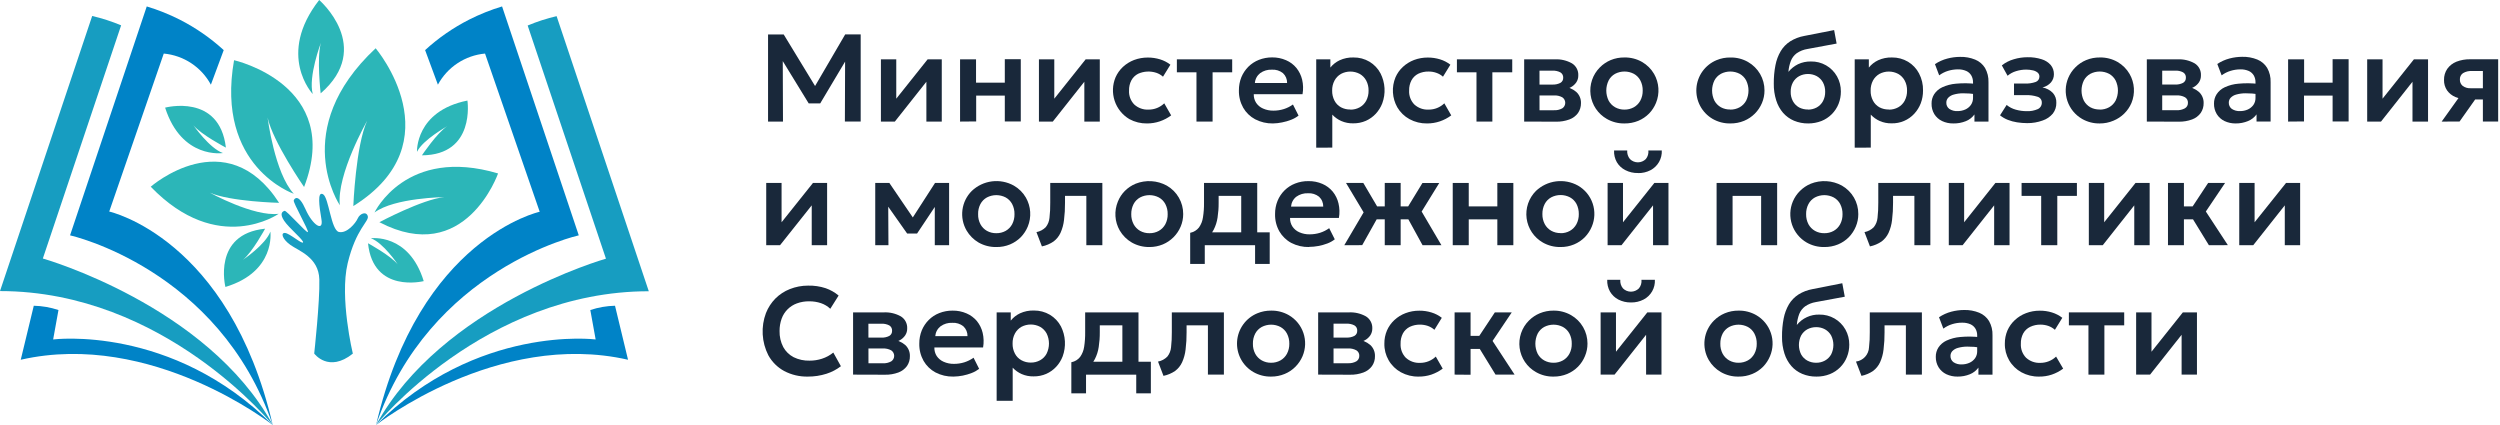 <svg xmlns="http://www.w3.org/2000/svg" width="723" height="123" viewBox="0 0 723 123" fill="none"><g clip-path="url(#clip0_260_143)"><path d="M78.87 122.91C78.87 122.91 43.87 95.4 6 104.04L9.77 88.42C12.198 88.475 14.605 88.893 16.91 89.66L15.37 98.17C15.37 98.17 49.68 93.78 78.87 122.91Z" fill="#0083C7"></path><path d="M78.87 122.91C78.87 122.91 47.59 84.18 0 84.18L26.66 4.62C29.521 5.288 32.321 6.194 35.03 7.33L12.39 74.76C12.39 74.76 59.91 88.26 78.87 122.86" fill="#179DC1"></path><path d="M78.87 122.91C63.36 77.64 20.26 68.06 20.26 68.06L42.44 1.86C45.718 2.852 48.903 4.127 51.96 5.67C56.584 8.023 60.87 10.99 64.7 14.49L60.99 24.49C59.636 21.983 57.683 19.849 55.305 18.279C52.927 16.709 50.198 15.751 47.36 15.49L31.59 61.18C31.59 61.18 66.33 68.83 78.87 122.91Z" fill="#0083C7"></path><path d="M108.76 122.91C108.76 122.91 143.76 95.4 181.63 104.04L177.86 88.42C175.431 88.475 173.025 88.893 170.72 89.66L172.26 98.17C172.26 98.17 137.95 93.78 108.76 122.91Z" fill="#0083C7"></path><path d="M108.76 122.91C108.76 122.91 140.07 84.23 187.63 84.23L160.97 4.67C158.109 5.337 155.309 6.244 152.6 7.38L175.24 74.81C175.24 74.81 127.72 88.31 108.76 122.91Z" fill="#179DC1"></path><path d="M108.76 122.91C124.28 77.64 167.38 68.06 167.38 68.06L145.2 1.86C141.922 2.85 138.736 4.125 135.68 5.67C131.054 8.02 126.768 10.987 122.94 14.49L126.64 24.49C127.994 21.983 129.947 19.849 132.325 18.279C134.703 16.709 137.432 15.751 140.27 15.49L156.08 61.24C156.08 61.24 121.31 68.83 108.76 122.91Z" fill="#0083C7"></path><path d="M102.04 102.27C102.04 102.27 98.15 86.09 100.55 76.12C102.95 66.15 106.75 64.06 106.37 62.54C105.99 61.02 104.08 61.74 103.47 63.14C102.86 64.54 100.34 67.58 98.03 67.09C95.72 66.6 95.1 57.09 93.41 56.17C91.72 55.25 92.31 59.61 92.96 63.41C93.61 67.21 90.38 65.09 88.37 60.54C86.36 55.99 85.17 57.31 84.95 57.96C84.73 58.61 89.38 66.73 89.04 67.12C88.7 67.51 82.86 60.77 82.29 60.97C81.72 61.17 80.76 61.69 82.15 63.81C83.54 65.93 87.92 69.51 87.64 70.1C87.36 70.69 83.74 67.45 82.42 67.37C81.1 67.29 81.64 69.16 84 70.85C86.36 72.54 92.17 74.39 92.35 80.8C92.53 87.21 90.87 102.24 90.87 102.24C90.87 102.24 94.99 107.91 102.04 102.27Z" fill="#179DC1"></path><path d="M98.28 59.35C98.28 59.35 83.43 37.51 108.64 13.96C108.64 13.96 131.71 41.14 102.18 59.6C102.18 59.6 102.88 42.08 106.18 34.94C106.19 34.91 97.32 50.46 98.28 59.35Z" fill="#2CB6B8"></path><path d="M108.31 61.45C108.31 61.45 117.43 42.24 144.04 50.16C144.04 50.16 134.57 77.26 109.72 64.26C109.72 64.26 122.18 57.62 128.48 57.01C128.48 57.01 114.08 57.17 108.31 61.45Z" fill="#2CB6B8"></path><path d="M80.59 61.83C80.59 61.83 63.05 74.16 43.59 54C43.59 54 65.36 34.92 80.72 58.66C80.72 58.66 66.49 58.31 60.65 55.71C60.65 55.71 73.37 62.72 80.59 61.83Z" fill="#2CB6B8"></path><path d="M84.97 56.04C84.97 56.04 62.25 48.29 67.69 17.41C67.69 17.41 99.3 24.54 87.94 54.08C87.94 54.08 78.88 40.97 77.38 33.98C77.38 33.98 79.43 50.12 84.97 56.04Z" fill="#2CB6B8"></path><path d="M120.59 43.91C120.59 43.91 120.06 32.12 135.18 29.08C135.18 29.08 137.58 44.83 122.02 44.92C122.02 44.92 126.39 38.42 129.33 36.49C129.36 36.53 122.34 40.35 120.59 43.91Z" fill="#2CB6B8"></path><path d="M64.47 44.26C64.47 44.26 52.56 46.13 47.75 31.13C47.75 31.13 63.47 26.9 65.33 42.69C65.33 42.69 58.23 38.99 55.93 36.23C55.93 36.23 60.59 42.91 64.47 44.26Z" fill="#2CB6B8"></path><path d="M90.45 27.2C90.45 27.2 79.87 15.92 92.31 0C92.31 0 108.14 13.62 92.74 27C92.74 27 91.55 16.8 92.81 12.37C92.81 12.36 89.09 22.16 90.45 27.2Z" fill="#2CB6B8"></path><path d="M107.25 68.91C107.25 68.91 118.25 67.35 122.54 81.3C122.54 81.3 107.93 84.99 106.43 70.35C106.43 70.35 112.94 73.88 115.03 76.47C115.03 76.42 110.79 70.15 107.25 68.91Z" fill="#2CB6B8"></path><path d="M78.19 66.99C78.19 66.99 79.82 78.56 65.19 82.99C65.19 82.99 61.34 67.69 76.67 66.14C76.67 66.14 72.97 72.95 70.26 75.14C70.28 75.13 76.84 70.7 78.19 66.99Z" fill="#2CB6B8"></path><path d="M222.12 35.16V9.97H226.65L236.65 26.41H234.82L244.43 9.95H248.91V35.14H244.34L244.41 16.06L245.27 16.36L237.2 29.91H233.88L225.59 16.39L226.37 16.08L226.44 35.16H222.12Z" fill="#19283A"></path><path d="M254.76 35.16V17.16H259.2V28.54L268.27 17.16H272.36V35.16H267.91V23.64L258.79 35.16H254.76Z" fill="#19283A"></path><path d="M277.65 35.16V17.16H282.27V23.91H290.59V17.12H295.21V35.12H290.59V27.65H282.31V35.12L277.65 35.16Z" fill="#19283A"></path><path d="M300.46 35.16V17.16H304.9V28.54L313.97 17.16H318.06V35.16H313.59V23.64L304.47 35.16H300.46Z" fill="#19283A"></path><path d="M331.71 35.7C329.934 35.73 328.18 35.299 326.62 34.45C324.605 33.256 323.089 31.373 322.354 29.149C321.619 26.925 321.713 24.51 322.62 22.35C323.12 21.216 323.844 20.196 324.75 19.35C325.687 18.486 326.78 17.807 327.97 17.35C329.25 16.874 330.605 16.633 331.97 16.64C333.159 16.639 334.342 16.814 335.48 17.16C336.566 17.49 337.583 18.015 338.48 18.71L336.34 22.18C335.784 21.683 335.135 21.302 334.43 21.06C332.698 20.486 330.814 20.583 329.15 21.33C328.325 21.75 327.646 22.409 327.2 23.22C326.725 24.129 326.491 25.145 326.52 26.17C326.476 26.916 326.589 27.662 326.85 28.361C327.112 29.06 327.517 29.697 328.04 30.23C328.598 30.738 329.252 31.129 329.963 31.381C330.673 31.633 331.427 31.742 332.18 31.7C333.867 31.708 335.489 31.055 336.7 29.88L338.7 33.37C337.7 34.114 336.59 34.698 335.41 35.1C334.218 35.504 332.968 35.706 331.71 35.7Z" fill="#19283A"></path><path d="M346.02 35.16V20.91H340.35V17.16H356.35V20.91H350.68V35.16H346.02Z" fill="#19283A"></path><path d="M368.13 35.7C366.339 35.733 364.569 35.317 362.98 34.49C361.54 33.721 360.345 32.564 359.53 31.15C358.676 29.625 358.248 27.898 358.29 26.15C358.277 24.835 358.522 23.531 359.01 22.31C359.478 21.191 360.157 20.173 361.01 19.31C361.883 18.443 362.925 17.762 364.07 17.31C365.296 16.831 366.603 16.59 367.92 16.6C369.296 16.585 370.659 16.861 371.92 17.41C373.086 17.904 374.116 18.672 374.92 19.65C375.718 20.643 376.284 21.801 376.58 23.04C376.901 24.422 376.939 25.854 376.69 27.25H362.59C362.562 28.127 362.799 28.991 363.27 29.73C363.762 30.465 364.457 31.042 365.27 31.39C366.214 31.807 367.238 32.015 368.27 32C369.287 32.004 370.299 31.852 371.27 31.55C372.219 31.252 373.114 30.803 373.92 30.22L375.54 33.43C374.902 33.928 374.195 34.329 373.44 34.62C372.58 34.965 371.69 35.226 370.78 35.4C369.908 35.584 369.021 35.684 368.13 35.7ZM362.91 24H372.23C372.243 23.467 372.142 22.938 371.936 22.447C371.729 21.955 371.42 21.513 371.03 21.15C370.123 20.427 368.977 20.07 367.82 20.15C366.613 20.093 365.422 20.445 364.44 21.15C364.001 21.493 363.637 21.923 363.374 22.414C363.111 22.904 362.953 23.445 362.91 24Z" fill="#19283A"></path><path d="M380.65 42.71V17.16H384.74V19.54C385.461 18.641 386.377 17.92 387.42 17.43C388.674 16.857 390.042 16.58 391.42 16.62C393.051 16.591 394.657 17.017 396.06 17.85C397.414 18.661 398.518 19.831 399.25 21.23C399.924 22.562 400.316 24.018 400.402 25.508C400.488 26.998 400.266 28.49 399.75 29.89C399.32 30.998 398.686 32.016 397.88 32.89C397.073 33.761 396.096 34.459 395.01 34.94C393.855 35.44 392.608 35.689 391.35 35.67C390.165 35.7 388.988 35.471 387.9 35C386.917 34.566 386.032 33.936 385.3 33.15V42.69L380.65 42.71ZM390.53 31.71C391.477 31.722 392.411 31.488 393.24 31.03C394.033 30.584 394.681 29.922 395.11 29.12C395.58 28.22 395.814 27.215 395.79 26.2C395.814 25.184 395.576 24.178 395.1 23.28C394.668 22.48 394.02 21.819 393.23 21.37C392.395 20.927 391.465 20.695 390.52 20.695C389.575 20.695 388.644 20.927 387.81 21.37C387.025 21.822 386.381 22.483 385.95 23.28C385.469 24.176 385.231 25.183 385.26 26.2C385.236 27.215 385.47 28.22 385.94 29.12C386.36 29.928 387.011 30.593 387.81 31.03C388.646 31.474 389.583 31.695 390.53 31.67V31.71Z" fill="#19283A"></path><path d="M412.7 35.7C410.924 35.731 409.17 35.3 407.61 34.45C406.154 33.651 404.941 32.473 404.1 31.04C403.36 29.726 402.928 28.261 402.838 26.755C402.748 25.25 403.002 23.743 403.58 22.35C404.076 21.214 404.801 20.193 405.71 19.35C406.646 18.484 407.739 17.806 408.93 17.35C410.209 16.873 411.565 16.633 412.93 16.64C414.123 16.638 415.309 16.813 416.45 17.16C417.536 17.489 418.553 18.014 419.45 18.71L417.31 22.18C416.752 21.681 416.099 21.3 415.39 21.06C414.671 20.807 413.913 20.682 413.15 20.69C412.114 20.666 411.086 20.886 410.15 21.33C409.323 21.748 408.643 22.407 408.2 23.22C407.725 24.129 407.491 25.145 407.52 26.17C407.476 26.916 407.589 27.662 407.85 28.361C408.112 29.06 408.517 29.697 409.04 30.23C409.598 30.738 410.252 31.129 410.962 31.381C411.673 31.633 412.427 31.742 413.18 31.7C414.867 31.708 416.489 31.055 417.7 29.88L419.7 33.37C418.7 34.114 417.59 34.698 416.41 35.1C415.215 35.503 413.961 35.706 412.7 35.7Z" fill="#19283A"></path><path d="M427 35.16V20.91H421.34V17.16H437.34V20.91H431.59V35.16H427Z" fill="#19283A"></path><path d="M440.79 35.16V17.16H449.68C451.4 17.074 453.109 17.477 454.61 18.32C455.2 18.685 455.681 19.201 456.003 19.815C456.324 20.429 456.476 21.118 456.44 21.81C456.46 22.52 456.261 23.218 455.87 23.81C455.465 24.398 454.927 24.881 454.3 25.22C453.597 25.6 452.837 25.863 452.05 26L451.98 25C453.395 25.103 454.743 25.648 455.83 26.56C456.283 26.969 456.642 27.472 456.882 28.033C457.122 28.594 457.237 29.2 457.22 29.81C457.236 30.836 456.935 31.841 456.36 32.69C455.736 33.536 454.877 34.18 453.89 34.54C452.639 35 451.313 35.221 449.98 35.19L440.79 35.16ZM445.23 31.88H449.37C450.222 31.931 451.071 31.74 451.82 31.33C452.082 31.155 452.297 30.917 452.445 30.639C452.594 30.361 452.671 30.051 452.671 29.735C452.671 29.42 452.594 29.11 452.445 28.831C452.297 28.553 452.082 28.316 451.82 28.14C451.067 27.734 450.214 27.547 449.36 27.6H444.7V24.46H448.93C449.732 24.503 450.531 24.337 451.25 23.98C451.517 23.831 451.737 23.608 451.884 23.34C452.03 23.071 452.098 22.766 452.08 22.46C452.096 22.152 452.028 21.845 451.881 21.574C451.735 21.302 451.516 21.076 451.25 20.92C450.534 20.554 449.733 20.388 448.93 20.44H445.22L445.23 31.88Z" fill="#19283A"></path><path d="M469.79 35.7C468.003 35.732 466.241 35.279 464.69 34.39C463.426 33.669 462.344 32.666 461.531 31.459C460.718 30.251 460.194 28.873 460 27.43C459.807 25.987 459.949 24.519 460.415 23.14C460.882 21.761 461.66 20.509 462.69 19.48C463.581 18.585 464.637 17.872 465.8 17.38C467.067 16.855 468.429 16.596 469.8 16.62C471.575 16.586 473.327 17.032 474.87 17.91C476.317 18.741 477.521 19.937 478.36 21.38C479.087 22.645 479.514 24.06 479.609 25.516C479.705 26.972 479.466 28.431 478.91 29.78C478.443 30.917 477.764 31.955 476.91 32.84C476.023 33.739 474.965 34.453 473.8 34.94C472.528 35.46 471.164 35.718 469.79 35.7ZM469.79 31.7C470.74 31.712 471.678 31.478 472.51 31.02C473.3 30.571 473.948 29.91 474.38 29.11C474.857 28.212 475.094 27.206 475.07 26.19C475.093 25.172 474.859 24.164 474.39 23.26C473.967 22.454 473.317 21.79 472.52 21.35C471.68 20.912 470.747 20.683 469.8 20.683C468.853 20.683 467.92 20.912 467.08 21.35C466.286 21.791 465.639 22.455 465.22 23.26C464.773 24.17 464.54 25.171 464.54 26.185C464.54 27.199 464.773 28.2 465.22 29.11C465.652 29.91 466.3 30.571 467.09 31.02C467.916 31.477 468.846 31.711 469.79 31.7Z" fill="#19283A"></path><path d="M500.4 35.7C498.613 35.732 496.851 35.279 495.3 34.39C493.77 33.499 492.519 32.197 491.688 30.633C490.857 29.069 490.48 27.304 490.599 25.537C490.717 23.77 491.327 22.071 492.359 20.631C493.391 19.192 494.804 18.069 496.44 17.39C497.707 16.863 499.069 16.605 500.44 16.63C502.219 16.593 503.975 17.038 505.52 17.92C506.97 18.751 508.177 19.947 509.02 21.39C509.862 22.842 510.3 24.492 510.29 26.17C510.295 27.414 510.047 28.646 509.56 29.79C508.583 32.118 506.73 33.968 504.4 34.94C503.132 35.462 501.771 35.72 500.4 35.7ZM500.4 31.7C501.35 31.713 502.288 31.478 503.12 31.02C503.91 30.572 504.558 29.91 504.99 29.11C505.435 28.199 505.666 27.199 505.666 26.185C505.666 25.172 505.435 24.171 504.99 23.26C504.564 22.456 503.915 21.793 503.12 21.35C502.28 20.912 501.347 20.683 500.4 20.683C499.453 20.683 498.52 20.912 497.68 21.35C496.885 21.793 496.236 22.456 495.81 23.26C495.365 24.171 495.134 25.172 495.134 26.185C495.134 27.199 495.365 28.199 495.81 29.11C496.242 29.91 496.89 30.572 497.68 31.02C498.508 31.468 499.439 31.692 500.38 31.67L500.4 31.7Z" fill="#19283A"></path><path d="M522.94 35.7C521.527 35.719 520.126 35.45 518.82 34.91C517.619 34.399 516.546 33.627 515.68 32.65C514.77 31.591 514.089 30.355 513.68 29.02C513.188 27.458 512.952 25.827 512.98 24.19C512.959 22.402 513.12 20.616 513.46 18.86C513.731 17.422 514.248 16.042 514.99 14.78C515.672 13.644 516.606 12.679 517.72 11.96C518.971 11.182 520.359 10.649 521.81 10.39L530.43 8.7L531.15 12.6L522.75 14.16C521.616 14.332 520.535 14.76 519.59 15.41C518.839 15.97 518.261 16.728 517.92 17.6C517.53 18.62 517.29 19.691 517.21 20.78C517.965 19.86 518.905 19.111 519.97 18.58C521.138 18.026 522.418 17.753 523.71 17.78C525.244 17.746 526.758 18.13 528.089 18.892C529.421 19.652 530.521 20.762 531.27 22.1C532.015 23.435 532.397 24.942 532.38 26.47C532.388 27.695 532.161 28.911 531.71 30.05C531.264 31.164 530.597 32.175 529.75 33.024C528.903 33.873 527.893 34.542 526.78 34.99C525.556 35.465 524.253 35.706 522.94 35.7ZM522.87 31.7C523.756 31.709 524.63 31.492 525.41 31.07C526.16 30.652 526.777 30.032 527.19 29.28C527.639 28.442 527.863 27.501 527.84 26.55C527.862 25.596 527.638 24.653 527.19 23.81C526.774 23.066 526.162 22.451 525.42 22.03C524.637 21.608 523.76 21.391 522.87 21.4C521.974 21.391 521.09 21.608 520.3 22.03C519.553 22.447 518.937 23.063 518.52 23.81C518.068 24.651 517.843 25.596 517.87 26.55C517.842 27.502 518.067 28.443 518.52 29.28C518.934 30.032 519.55 30.652 520.3 31.07C521.093 31.482 521.977 31.688 522.87 31.67V31.7Z" fill="#19283A"></path><path d="M536.38 42.71V17.16H540.47V19.54C541.191 18.641 542.107 17.92 543.15 17.43C544.404 16.857 545.772 16.58 547.15 16.62C548.781 16.593 550.387 17.019 551.79 17.85C553.144 18.661 554.248 19.831 554.98 21.23C555.781 22.751 556.18 24.451 556.14 26.17C556.152 27.44 555.928 28.701 555.48 29.89C555.05 30.998 554.416 32.016 553.61 32.89C552.779 33.791 551.767 34.504 550.639 34.983C549.512 35.463 548.295 35.697 547.07 35.67C545.888 35.699 544.715 35.47 543.63 35C542.648 34.564 541.764 33.935 541.03 33.15V42.69L536.38 42.71ZM546.26 31.71C547.207 31.722 548.141 31.488 548.97 31.03C549.765 30.587 550.414 29.924 550.84 29.12C551.31 28.22 551.544 27.215 551.52 26.2C551.544 25.184 551.307 24.178 550.83 23.28C550.398 22.48 549.75 21.819 548.96 21.37C548.125 20.927 547.195 20.695 546.25 20.695C545.305 20.695 544.375 20.927 543.54 21.37C542.752 21.821 542.104 22.482 541.67 23.28C541.197 24.179 540.962 25.184 540.99 26.2C540.958 27.216 541.192 28.223 541.67 29.12C542.092 29.923 542.738 30.587 543.53 31.03C544.37 31.473 545.31 31.693 546.26 31.67V31.71Z" fill="#19283A"></path><path d="M564.9 35.7C563.771 35.72 562.652 35.481 561.63 35C560.712 34.559 559.938 33.865 559.4 33C558.852 32.079 558.578 31.021 558.61 29.95C558.59 28.996 558.85 28.057 559.36 27.25C559.933 26.381 560.736 25.689 561.68 25.25C562.941 24.668 564.295 24.312 565.68 24.2C567.607 24.018 569.548 24.042 571.47 24.27L571.54 27.27C570.274 27.068 568.992 26.971 567.71 26.98C566.797 26.978 565.889 27.103 565.01 27.35C564.402 27.509 563.849 27.831 563.41 28.28C563.064 28.655 562.874 29.149 562.88 29.66C562.86 30.013 562.928 30.365 563.078 30.684C563.228 31.004 563.456 31.281 563.74 31.49C564.438 31.95 565.265 32.175 566.1 32.13C566.885 32.139 567.663 31.979 568.38 31.66C569.024 31.37 569.579 30.915 569.99 30.34C570.392 29.751 570.605 29.053 570.6 28.34V23.79C570.61 23.108 570.441 22.436 570.11 21.84C569.776 21.262 569.269 20.804 568.66 20.53C567.875 20.19 567.025 20.029 566.17 20.06C565.224 20.069 564.284 20.213 563.38 20.49C562.455 20.773 561.586 21.212 560.81 21.79L559.59 18.55C560.692 17.808 561.913 17.26 563.2 16.93C564.395 16.615 565.625 16.454 566.86 16.45C568.352 16.41 569.837 16.679 571.22 17.24C572.402 17.72 573.4 18.564 574.07 19.65C574.776 20.909 575.122 22.338 575.07 23.78V35.16H571.01V33.1C570.381 33.97 569.517 34.643 568.52 35.04C567.37 35.5 566.139 35.724 564.9 35.7Z" fill="#19283A"></path><path d="M586.28 35.61C585.296 35.608 584.313 35.531 583.34 35.38C582.423 35.239 581.524 34.998 580.66 34.66C579.848 34.34 579.089 33.898 578.41 33.35L580.32 30.35C581.099 30.991 582.006 31.458 582.98 31.72C584.002 32.008 585.059 32.153 586.12 32.15C587.218 32.199 588.312 31.997 589.32 31.56C589.683 31.395 589.989 31.125 590.198 30.784C590.406 30.444 590.508 30.049 590.49 29.65C590.498 29.281 590.385 28.919 590.168 28.619C589.952 28.32 589.643 28.099 589.29 27.99C588.155 27.621 586.963 27.459 585.77 27.51H582.45V24.16H585.59C586.657 24.212 587.723 24.056 588.73 23.7C589.051 23.584 589.327 23.37 589.519 23.088C589.711 22.807 589.81 22.471 589.8 22.13C589.803 21.922 589.761 21.715 589.679 21.524C589.596 21.333 589.474 21.161 589.32 21.02C588.931 20.699 588.472 20.473 587.98 20.36C587.325 20.202 586.654 20.125 585.98 20.13C584.983 20.129 583.991 20.281 583.04 20.58C582.14 20.848 581.305 21.301 580.59 21.91L578.93 18.91C579.952 18.099 581.125 17.497 582.38 17.14C583.677 16.748 585.025 16.55 586.38 16.55C587.763 16.521 589.142 16.72 590.46 17.14C591.472 17.442 592.38 18.02 593.08 18.81C593.688 19.561 594.011 20.504 593.99 21.47C593.999 22.329 593.701 23.162 593.15 23.82C592.504 24.556 591.644 25.07 590.69 25.29C591.829 25.501 592.876 26.056 593.69 26.88C594.383 27.663 594.742 28.686 594.69 29.73C594.724 30.851 594.371 31.949 593.69 32.84C592.916 33.763 591.902 34.455 590.76 34.84C589.325 35.364 587.808 35.625 586.28 35.61Z" fill="#19283A"></path><path d="M607.24 35.7C605.453 35.732 603.691 35.279 602.14 34.39C600.143 33.24 598.635 31.4 597.898 29.216C597.162 27.032 597.248 24.655 598.14 22.53C598.617 21.389 599.313 20.352 600.19 19.48C601.081 18.581 602.142 17.867 603.31 17.38C604.577 16.855 605.939 16.596 607.31 16.62C609.085 16.586 610.837 17.032 612.38 17.91C613.827 18.741 615.031 19.937 615.87 21.38C616.597 22.645 617.024 24.06 617.119 25.516C617.215 26.972 616.976 28.431 616.42 29.78C615.422 32.113 613.542 33.957 611.19 34.91C609.941 35.441 608.597 35.71 607.24 35.7ZM607.24 31.7C608.19 31.712 609.128 31.478 609.96 31.02C610.75 30.571 611.398 29.91 611.83 29.11C612.275 28.199 612.506 27.199 612.506 26.185C612.506 25.171 612.275 24.171 611.83 23.26C611.404 22.456 610.755 21.793 609.96 21.35C609.12 20.912 608.187 20.683 607.24 20.683C606.293 20.683 605.36 20.912 604.52 21.35C603.725 21.793 603.076 22.456 602.65 23.26C602.206 24.171 601.975 25.171 601.975 26.185C601.975 27.199 602.206 28.199 602.65 29.11C603.082 29.91 603.73 30.571 604.52 31.02C605.349 31.467 606.279 31.691 607.22 31.67L607.24 31.7Z" fill="#19283A"></path><path d="M620.86 35.16V17.16H629.75C631.473 17.075 633.185 17.477 634.69 18.32C635.279 18.685 635.758 19.202 636.078 19.816C636.399 20.43 636.548 21.119 636.51 21.81C636.53 22.52 636.331 23.218 635.94 23.81C635.538 24.4 634.999 24.884 634.37 25.22C633.667 25.599 632.907 25.863 632.12 26L632.05 25C633.466 25.099 634.815 25.645 635.9 26.56C636.353 26.969 636.712 27.472 636.952 28.033C637.192 28.594 637.307 29.2 637.29 29.81C637.314 30.837 637.013 31.845 636.43 32.69C635.806 33.536 634.947 34.18 633.96 34.54C632.709 35.001 631.383 35.221 630.05 35.19L620.86 35.16ZM625.31 31.87H629.44C630.292 31.921 631.141 31.73 631.89 31.32C632.166 31.155 632.392 30.918 632.544 30.635C632.695 30.351 632.766 30.031 632.75 29.71C632.765 29.396 632.695 29.083 632.547 28.805C632.399 28.527 632.179 28.294 631.91 28.13C631.153 27.725 630.298 27.538 629.44 27.59H624.78V24.45H629.01C629.812 24.494 630.611 24.328 631.33 23.97C631.597 23.82 631.817 23.598 631.964 23.33C632.11 23.061 632.179 22.756 632.16 22.45C632.18 22.142 632.113 21.834 631.966 21.561C631.819 21.289 631.599 21.063 631.33 20.91C630.615 20.543 629.813 20.377 629.01 20.43H625.31V31.87Z" fill="#19283A"></path><path d="M646.59 35.7C645.458 35.721 644.335 35.482 643.31 35C642.395 34.558 641.625 33.864 641.09 33C640.539 32.08 640.261 31.022 640.29 29.95C640.273 28.995 640.537 28.056 641.05 27.25C641.621 26.379 642.424 25.686 643.37 25.25C644.63 24.665 645.985 24.309 647.37 24.2C649.301 24.018 651.245 24.042 653.17 24.27L653.24 27.27C651.974 27.069 650.693 26.972 649.41 26.98C648.494 26.977 647.582 27.102 646.7 27.35C646.092 27.509 645.539 27.831 645.1 28.28C644.758 28.658 644.569 29.15 644.57 29.66C644.553 30.012 644.623 30.363 644.773 30.682C644.923 31.001 645.148 31.278 645.43 31.49C646.131 31.945 646.956 32.168 647.79 32.13C648.578 32.141 649.36 31.98 650.08 31.66C650.722 31.367 651.277 30.913 651.69 30.34C652.093 29.752 652.303 29.053 652.29 28.34V23.79C652.304 23.109 652.138 22.437 651.81 21.84C651.474 21.264 650.967 20.807 650.36 20.53C649.575 20.191 648.725 20.031 647.87 20.06C646.924 20.067 645.984 20.212 645.08 20.49C644.151 20.77 643.278 21.21 642.5 21.79L641.24 18.5C642.328 17.778 643.527 17.241 644.79 16.91C645.985 16.596 647.215 16.435 648.45 16.43C649.946 16.39 651.433 16.659 652.82 17.22C653.998 17.702 654.993 18.546 655.66 19.63C656.37 20.887 656.716 22.317 656.66 23.76V35.14H652.59V33.08C651.962 33.947 651.103 34.62 650.11 35.02C648.993 35.475 647.797 35.706 646.59 35.7Z" fill="#19283A"></path><path d="M661.72 35.16V17.16H666.35V23.91H674.59V17.12H679.22V35.12H674.59V27.65H666.32V35.12L661.72 35.16Z" fill="#19283A"></path><path d="M684.59 35.16V17.16H689.03V28.54L698.1 17.16H702.19V35.16H697.69V23.64L688.59 35.16H684.59Z" fill="#19283A"></path><path d="M706.13 35.16L712.8 25.83L713.9 28.73C712.611 28.778 711.326 28.553 710.13 28.07C709.144 27.672 708.294 26.998 707.68 26.13C707.085 25.245 706.781 24.196 706.81 23.13C706.78 21.985 707.109 20.86 707.75 19.91C708.411 18.986 709.324 18.271 710.38 17.85C711.655 17.357 713.013 17.116 714.38 17.14H722.47V35.14H718.05V20.54H714.89C713.98 20.478 713.073 20.694 712.29 21.16C711.997 21.365 711.761 21.642 711.605 21.964C711.449 22.286 711.378 22.643 711.4 23C711.382 23.351 711.447 23.702 711.589 24.023C711.732 24.345 711.948 24.628 712.22 24.85C712.907 25.344 713.746 25.581 714.59 25.52H718.59V28.76H715.82L711.3 35.15L706.13 35.16Z" fill="#19283A"></path><path d="M221.59 70.91V52.91H226.03V64.28L235.11 52.91H239.2V70.91H234.75V59.39L225.59 70.91H221.59Z" fill="#19283A"></path><path d="M253.12 70.91V52.91H257.2L265.01 64.39H263.01L270.41 52.91H274.48V70.91H270.34V58.17L271.22 58.53L265.22 67.53H262.34L256 58.53L256.87 58.17L256.94 70.92L253.12 70.91Z" fill="#19283A"></path><path d="M288.12 71.44C286.331 71.472 284.566 71.023 283.01 70.14C281.569 69.3 280.37 68.101 279.53 66.66C278.484 64.854 278.066 62.753 278.339 60.684C278.612 58.614 279.562 56.694 281.04 55.22C282.636 53.701 284.675 52.732 286.861 52.453C289.046 52.174 291.264 52.601 293.19 53.67C294.639 54.495 295.843 55.689 296.68 57.13C297.407 58.396 297.834 59.811 297.929 61.267C298.025 62.723 297.785 64.181 297.23 65.53C296.759 66.663 296.08 67.697 295.23 68.58C294.341 69.477 293.284 70.191 292.12 70.68C290.853 71.207 289.491 71.466 288.12 71.44ZM288.12 67.44C289.07 67.46 290.008 67.229 290.84 66.77C291.63 66.322 292.278 65.66 292.71 64.86C293.18 63.96 293.414 62.956 293.39 61.94C293.417 60.918 293.183 59.906 292.71 59C292.288 58.2 291.641 57.54 290.85 57.1C290.01 56.662 289.077 56.434 288.13 56.434C287.183 56.434 286.25 56.662 285.41 57.1C284.616 57.539 283.966 58.2 283.54 59C283.07 59.907 282.839 60.919 282.87 61.94C282.839 62.956 283.073 63.963 283.55 64.86C283.982 65.66 284.63 66.322 285.42 66.77C286.246 67.227 287.177 67.458 288.12 67.44Z" fill="#19283A"></path><path d="M301.32 71.26L299.74 67.13C300.765 66.934 301.706 66.432 302.44 65.69C303.05 64.916 303.422 63.982 303.51 63C303.678 61.55 303.752 60.09 303.73 58.63V52.91H318.8V70.91H314.17V56.65H308V58.65C308.015 60.321 307.918 61.992 307.71 63.65C307.568 64.918 307.23 66.156 306.71 67.32C306.262 68.307 305.575 69.167 304.71 69.82C303.69 70.526 302.536 71.016 301.32 71.26Z" fill="#19283A"></path><path d="M332.42 71.44C330.635 71.47 328.873 71.021 327.32 70.14C325.874 69.303 324.671 68.103 323.83 66.66C323.104 65.396 322.678 63.982 322.587 62.527C322.495 61.072 322.739 59.615 323.3 58.27C323.758 57.131 324.438 56.094 325.3 55.22C326.194 54.327 327.254 53.617 328.42 53.13C329.868 52.554 331.425 52.303 332.98 52.397C334.536 52.49 336.052 52.925 337.42 53.67C338.874 54.496 340.082 55.696 340.918 57.144C341.755 58.592 342.191 60.237 342.18 61.91C342.183 63.154 341.935 64.385 341.45 65.53C340.473 67.854 338.624 69.703 336.3 70.68C335.07 71.189 333.751 71.448 332.42 71.44ZM332.42 67.44C333.367 67.461 334.302 67.23 335.13 66.77C335.923 66.322 336.575 65.66 337.01 64.86C337.48 63.96 337.714 62.955 337.69 61.94C337.718 60.918 337.483 59.906 337.01 59C336.587 58.197 335.937 57.536 335.14 57.1C334.302 56.662 333.371 56.433 332.425 56.433C331.48 56.433 330.548 56.662 329.71 57.1C328.914 57.536 328.263 58.197 327.84 59C327.372 59.908 327.139 60.919 327.16 61.94C327.139 62.956 327.376 63.961 327.85 64.86C328.282 65.66 328.93 66.322 329.72 66.77C330.549 67.228 331.483 67.46 332.43 67.44H332.42Z" fill="#19283A"></path><path d="M358.96 70.91V56.65H352.43V58.65C352.442 60.08 352.338 61.508 352.12 62.92C351.941 64.136 351.566 65.314 351.01 66.41C350.49 67.423 349.74 68.299 348.82 68.97C347.746 69.716 346.526 70.224 345.24 70.46L344.24 67.32C345.233 67.122 346.124 66.576 346.75 65.78C347.365 64.907 347.759 63.898 347.9 62.84C348.12 61.458 348.22 60.059 348.2 58.66V52.91H363.59V70.91H358.96ZM344.2 76.32V67.32L346.86 67.57L347.58 67.19H367.2V76.33H362.97V70.91H348.42V76.32H344.2Z" fill="#19283A"></path><path d="M378.59 71.44C376.801 71.48 375.03 71.071 373.44 70.25C372 69.481 370.805 68.324 369.99 66.91C369.132 65.386 368.703 63.658 368.75 61.91C368.733 60.598 368.978 59.296 369.47 58.08C369.931 56.946 370.618 55.917 371.49 55.057C372.361 54.198 373.399 53.525 374.54 53.08C375.766 52.599 377.073 52.361 378.39 52.38C379.782 52.354 381.163 52.627 382.44 53.18C383.604 53.682 384.632 54.453 385.44 55.43C386.238 56.418 386.802 57.573 387.09 58.81C387.42 60.19 387.46 61.623 387.21 63.02H373.08C373.051 63.897 373.288 64.761 373.76 65.5C374.251 66.238 374.946 66.818 375.76 67.17C376.704 67.589 377.728 67.794 378.76 67.77C379.777 67.773 380.789 67.622 381.76 67.32C382.705 67.019 383.596 66.57 384.4 65.99L386.02 69.21C385.38 69.71 384.669 70.111 383.91 70.4C382.21 71.047 380.409 71.386 378.59 71.4V71.44ZM373.37 59.75H382.68C382.692 59.215 382.591 58.683 382.382 58.19C382.174 57.697 381.863 57.254 381.47 56.89C380.564 56.171 379.424 55.815 378.27 55.89C377.063 55.836 375.873 56.188 374.89 56.89C374.451 57.234 374.089 57.667 373.828 58.159C373.566 58.652 373.41 59.194 373.37 59.75Z" fill="#19283A"></path><path d="M388.77 70.91L394.36 61.41L389.27 52.91H394.27L399.27 61.4L393.95 70.9L388.77 70.91ZM400.47 70.91V63.44H395.47V59.7H400.47V52.91H405.07V59.69H410V63.43H405.07V70.91H400.47ZM411.4 70.91L406.19 61.41L411.37 52.92H416.23L411.14 61.18L416.86 70.91H411.4Z" fill="#19283A"></path><path d="M420.13 70.91V52.91H424.76V59.69H433.03V52.91H437.66V70.91H433.03V63.44H424.76V70.91H420.13Z" fill="#19283A"></path><path d="M451.3 71.44C449.511 71.475 447.745 71.026 446.19 70.14C444.925 69.418 443.844 68.414 443.031 67.206C442.218 65.998 441.694 64.618 441.5 63.175C441.307 61.731 441.449 60.263 441.915 58.883C442.382 57.504 443.16 56.25 444.19 55.22C445.788 53.702 447.829 52.733 450.016 52.454C452.203 52.175 454.422 52.601 456.35 53.67C458.35 54.818 459.861 56.657 460.598 58.842C461.335 61.027 461.247 63.406 460.35 65.53C459.88 66.663 459.201 67.697 458.35 68.58C457.459 69.479 456.399 70.193 455.23 70.68C453.986 71.199 452.648 71.458 451.3 71.44ZM451.3 67.44C452.247 67.461 453.182 67.23 454.01 66.77C454.801 66.319 455.452 65.658 455.89 64.86C456.372 63.953 456.613 62.937 456.59 61.91C456.61 60.89 456.38 59.881 455.92 58.97C455.49 58.169 454.837 57.509 454.04 57.07C453.202 56.632 452.271 56.403 451.325 56.403C450.38 56.403 449.448 56.632 448.61 57.07C447.814 57.506 447.163 58.167 446.74 58.97C446.272 59.878 446.039 60.889 446.06 61.91C446.039 62.926 446.277 63.931 446.75 64.83C447.182 65.63 447.83 66.292 448.62 66.74C449.446 67.196 450.377 67.427 451.32 67.41L451.3 67.44Z" fill="#19283A"></path><path d="M464.92 70.91V52.91H469.37V64.28L478.44 52.91H482.52V70.91H478.06V59.39L468.94 70.91H464.92ZM473.7 50.04C472.429 50.069 471.171 49.781 470.04 49.2C469.022 48.685 468.172 47.891 467.59 46.91C467.008 45.875 466.73 44.696 466.79 43.51H470.59C470.517 44.412 470.8 45.306 471.38 46C471.989 46.608 472.815 46.949 473.675 46.949C474.535 46.949 475.361 46.608 475.97 46C476.254 45.656 476.466 45.258 476.593 44.83C476.72 44.403 476.76 43.954 476.71 43.51H480.59C480.648 44.674 480.371 45.83 479.794 46.841C479.216 47.853 478.361 48.678 477.33 49.22C476.219 49.796 474.981 50.085 473.73 50.06L473.7 50.04Z" fill="#19283A"></path><path d="M496.44 70.91V52.91H513.95V70.91H509.32V56.65H501.06V70.91H496.44Z" fill="#19283A"></path><path d="M527.59 71.44C525.804 71.474 524.042 71.025 522.49 70.14C520.494 68.986 518.987 67.145 518.25 64.96C517.514 62.775 517.599 60.397 518.49 58.27C518.97 57.128 519.67 56.092 520.55 55.22C521.444 54.327 522.504 53.617 523.67 53.13C525.118 52.554 526.675 52.303 528.23 52.397C529.786 52.49 531.302 52.925 532.67 53.67C534.117 54.497 535.321 55.69 536.16 57.13C537.003 58.581 537.438 60.232 537.42 61.91C537.427 63.153 537.182 64.384 536.7 65.53C536.229 66.663 535.551 67.697 534.7 68.58C533.809 69.479 532.748 70.193 531.58 70.68C530.315 71.202 528.958 71.46 527.59 71.44ZM527.59 67.44C528.537 67.461 529.472 67.23 530.3 66.77C531.09 66.322 531.738 65.66 532.17 64.86C532.644 63.961 532.881 62.956 532.86 61.94C532.881 60.919 532.648 59.908 532.18 59C531.757 58.197 531.106 57.536 530.31 57.1C529.472 56.662 528.541 56.433 527.595 56.433C526.649 56.433 525.718 56.662 524.88 57.1C524.084 57.536 523.433 58.197 523.01 59C522.537 59.906 522.303 60.918 522.33 61.94C522.306 62.955 522.54 63.96 523.01 64.86C523.445 65.66 524.097 66.322 524.89 66.77C525.714 67.229 526.646 67.461 527.59 67.44Z" fill="#19283A"></path><path d="M540.79 71.26L539.21 67.13C540.235 66.934 541.176 66.432 541.91 65.69C542.52 64.916 542.892 63.982 542.98 63C543.143 61.549 543.217 60.09 543.2 58.63V52.91H558.26V70.91H553.64V56.65H547.47V58.65C547.48 60.321 547.383 61.991 547.18 63.65C547.038 64.918 546.701 66.156 546.18 67.32C545.729 68.305 545.042 69.164 544.18 69.82C543.159 70.524 542.006 71.014 540.79 71.26Z" fill="#19283A"></path><path d="M563.59 70.91V52.91H568.03V64.28L577.07 52.91H581.16V70.91H576.71V59.39L567.59 70.91H563.59Z" fill="#19283A"></path><path d="M590.31 70.91V56.65H584.64V52.91H600.64V56.65H594.97V70.91H590.31Z" fill="#19283A"></path><path d="M604.09 70.91V52.91H608.53V64.28L617.59 52.91H621.68V70.91H617.23V59.39L608.12 70.91H604.09Z" fill="#19283A"></path><path d="M626.98 70.91V52.91H631.59V59.69H637.03V63.43H631.59V70.91H626.98ZM638.81 70.91L632.98 61.41L638.59 52.91H643.49L637.93 61.17L644.3 70.9L638.81 70.91Z" fill="#19283A"></path><path d="M647.59 70.91V52.91H652.03V64.28L661.12 52.91H665.2V70.91H660.76V59.39L651.64 70.91H647.59Z" fill="#19283A"></path><path d="M233.64 108.91C231.257 108.962 228.9 108.408 226.79 107.3C224.853 106.253 223.26 104.67 222.2 102.74C221.244 100.862 220.69 98.806 220.573 96.702C220.456 94.598 220.778 92.493 221.52 90.52C222.14 88.955 223.068 87.53 224.25 86.33C225.441 85.143 226.864 84.214 228.43 83.6C230.107 82.935 231.896 82.596 233.7 82.6C235.427 82.56 237.148 82.813 238.79 83.35C240.154 83.827 241.42 84.545 242.53 85.47L240.12 89.3C239.354 88.573 238.44 88.02 237.44 87.68C236.345 87.312 235.196 87.13 234.04 87.14C232.82 87.118 231.606 87.322 230.46 87.74C229.445 88.108 228.524 88.694 227.762 89.458C226.999 90.222 226.415 91.145 226.05 92.16C225.642 93.302 225.438 94.508 225.45 95.72C225.406 97.332 225.771 98.928 226.51 100.36C227.197 101.616 228.241 102.639 229.51 103.3C230.953 104.005 232.545 104.348 234.15 104.3C235.362 104.305 236.567 104.116 237.72 103.74C238.912 103.357 240.021 102.753 240.99 101.96L243.19 105.91C241.937 106.873 240.526 107.611 239.02 108.09C237.28 108.643 235.465 108.92 233.64 108.91Z" fill="#19283A"></path><path d="M246.71 108.34V90.34H255.59C257.313 90.255 259.025 90.657 260.53 91.5C261.12 91.865 261.601 92.381 261.922 92.995C262.244 93.609 262.395 94.298 262.36 94.99C262.377 95.701 262.174 96.399 261.78 96.99C261.379 97.577 260.844 98.061 260.22 98.4C259.516 98.778 258.757 99.042 257.97 99.18L257.9 98.18C259.318 98.283 260.669 98.829 261.76 99.74C262.212 100.15 262.569 100.653 262.807 101.214C263.045 101.775 263.159 102.381 263.14 102.99C263.167 104.016 262.87 105.024 262.29 105.87C261.662 106.712 260.804 107.354 259.82 107.72C258.569 108.18 257.243 108.401 255.91 108.37L246.71 108.34ZM251.16 105.06H255.3C256.149 105.111 256.995 104.921 257.74 104.51C258.004 104.336 258.221 104.1 258.371 103.821C258.521 103.543 258.599 103.232 258.599 102.915C258.599 102.599 258.521 102.288 258.371 102.01C258.221 101.731 258.004 101.494 257.74 101.32C256.987 100.914 256.134 100.727 255.28 100.78H250.62V97.64H254.85C255.652 97.683 256.451 97.518 257.17 97.16C257.435 97.008 257.651 96.786 257.796 96.517C257.941 96.249 258.008 95.945 257.99 95.64C258.009 95.333 257.942 95.027 257.797 94.755C257.652 94.483 257.435 94.257 257.17 94.1C256.452 93.739 255.652 93.573 254.85 93.62H251.14L251.16 105.06Z" fill="#19283A"></path><path d="M275.7 108.91C273.91 108.947 272.14 108.534 270.55 107.71C269.11 106.941 267.915 105.784 267.1 104.37C266.246 102.845 265.818 101.118 265.86 99.37C265.847 98.059 266.091 96.757 266.58 95.54C267.044 94.419 267.724 93.4 268.58 92.54C269.45 91.668 270.492 90.987 271.64 90.54C272.866 90.06 274.173 89.819 275.49 89.83C276.882 89.808 278.263 90.084 279.54 90.64C280.703 91.139 281.731 91.907 282.54 92.88C283.335 93.874 283.898 95.032 284.19 96.27C284.51 97.652 284.55 99.083 284.31 100.48H270.22C270.189 101.356 270.423 102.22 270.89 102.96C271.385 103.693 272.079 104.269 272.89 104.62C273.833 105.041 274.857 105.249 275.89 105.23C276.907 105.234 277.919 105.082 278.89 104.78C279.841 104.48 280.739 104.031 281.55 103.45L283.17 106.67C282.527 107.163 281.817 107.561 281.06 107.85C279.36 108.526 277.55 108.886 275.72 108.91H275.7ZM270.48 97.21H279.8C279.813 96.677 279.713 96.148 279.506 95.657C279.299 95.165 278.99 94.724 278.6 94.36C277.693 93.638 276.547 93.281 275.39 93.36C274.183 93.302 272.991 93.654 272.01 94.36C271.571 94.703 271.208 95.133 270.944 95.624C270.681 96.115 270.523 96.655 270.48 97.21Z" fill="#19283A"></path><path d="M288.23 115.91V90.34H292.31V92.72C293.031 91.822 293.947 91.1 294.99 90.61C296.244 90.037 297.612 89.76 298.99 89.8C300.62 89.777 302.225 90.202 303.63 91.03C304.987 91.841 306.094 93.011 306.83 94.41C307.498 95.744 307.886 97.2 307.971 98.689C308.055 100.179 307.834 101.67 307.32 103.07C306.894 104.18 306.259 105.199 305.45 106.07C304.643 106.942 303.666 107.639 302.58 108.12C301.426 108.621 300.178 108.87 298.92 108.85C297.735 108.879 296.558 108.65 295.47 108.18C294.487 107.746 293.602 107.117 292.87 106.33V115.91H288.23ZM298.1 104.86C299.047 104.874 299.981 104.639 300.81 104.18C301.609 103.743 302.26 103.078 302.68 102.27C303.129 101.362 303.362 100.363 303.362 99.35C303.362 98.337 303.129 97.338 302.68 96.43C302.248 95.63 301.6 94.969 300.81 94.52C299.975 94.077 299.045 93.846 298.1 93.846C297.155 93.846 296.225 94.077 295.39 94.52C294.605 94.972 293.961 95.633 293.53 96.43C293.049 97.327 292.811 98.333 292.84 99.35C292.812 100.366 293.046 101.371 293.52 102.27C293.94 103.078 294.591 103.743 295.39 104.18C296.219 104.638 297.153 104.872 298.1 104.86Z" fill="#19283A"></path><path d="M324.59 108.34V94.09H318.06V96.09C318.072 97.516 317.968 98.941 317.75 100.35C317.572 101.566 317.198 102.745 316.64 103.84C316.117 104.854 315.368 105.733 314.45 106.41C313.376 107.153 312.155 107.658 310.87 107.89L309.87 104.75C310.867 104.56 311.759 104.013 312.38 103.21C312.997 102.338 313.395 101.329 313.54 100.27C313.751 98.891 313.848 97.496 313.83 96.1V90.34H329.25V108.34H324.59ZM309.83 113.75V104.75L312.49 104.99L313.21 104.61H332.83V113.76H328.6V108.35H314.08V113.76L309.83 113.75Z" fill="#19283A"></path><path d="M336.48 108.7L334.9 104.57C335.927 104.375 336.869 103.869 337.6 103.12C338.212 102.352 338.584 101.419 338.67 100.44C338.833 98.99 338.907 97.53 338.89 96.07V90.34H353.95V108.34H349.33V94.09H343.16V96.09C343.175 97.762 343.078 99.432 342.87 101.09C342.729 102.358 342.392 103.596 341.87 104.76C341.421 105.747 340.734 106.606 339.87 107.26C338.847 107.962 337.695 108.451 336.48 108.7Z" fill="#19283A"></path><path d="M367.59 108.91C365.803 108.941 364.041 108.488 362.49 107.6C360.953 106.714 359.696 105.414 358.86 103.849C358.025 102.284 357.645 100.515 357.763 98.745C357.882 96.975 358.495 95.273 359.532 93.834C360.569 92.394 361.989 91.274 363.63 90.6C364.897 90.075 366.258 89.813 367.63 89.83C369.406 89.802 371.157 90.251 372.7 91.13C374.701 92.279 376.212 94.121 376.949 96.307C377.686 98.494 377.597 100.875 376.7 103C376.215 104.137 375.519 105.172 374.65 106.05C373.764 106.948 372.706 107.659 371.54 108.14C370.289 108.66 368.945 108.922 367.59 108.91ZM367.59 104.91C368.54 104.923 369.477 104.689 370.31 104.23C371.1 103.782 371.748 103.12 372.18 102.32C372.657 101.422 372.894 100.417 372.87 99.4C372.893 98.382 372.659 97.374 372.19 96.47C371.764 95.666 371.115 95.003 370.32 94.56C369.482 94.122 368.551 93.893 367.605 93.893C366.66 93.893 365.728 94.122 364.89 94.56C364.09 95 363.437 95.664 363.01 96.47C362.544 97.375 362.314 98.383 362.34 99.4C362.312 100.416 362.547 101.421 363.02 102.32C363.455 103.121 364.107 103.782 364.9 104.23C365.722 104.688 366.649 104.923 367.59 104.91Z" fill="#19283A"></path><path d="M381.21 108.34V90.34H390.1C391.823 90.255 393.535 90.657 395.04 91.5C395.627 91.868 396.105 92.385 396.427 92.998C396.748 93.611 396.901 94.299 396.87 94.99C396.882 95.7 396.679 96.397 396.29 96.99C395.888 97.58 395.349 98.064 394.72 98.4C394.02 98.778 393.263 99.041 392.48 99.18L392.4 98.18C393.816 98.279 395.165 98.825 396.25 99.74C396.704 100.148 397.064 100.65 397.304 101.212C397.545 101.773 397.659 102.38 397.64 102.99C397.668 104.018 397.367 105.027 396.78 105.87C396.156 106.716 395.297 107.36 394.31 107.72C393.062 108.18 391.739 108.401 390.41 108.37L381.21 108.34ZM385.66 105.05H389.8C390.648 105.099 391.492 104.912 392.24 104.51C392.515 104.341 392.74 104.102 392.893 103.818C393.046 103.533 393.121 103.213 393.11 102.89C393.121 102.575 393.048 102.263 392.899 101.986C392.749 101.708 392.529 101.475 392.26 101.31C391.507 100.904 390.654 100.717 389.8 100.77H385.13V97.63H389.36C390.162 97.674 390.961 97.508 391.68 97.15C391.947 97.001 392.167 96.779 392.314 96.51C392.46 96.241 392.528 95.936 392.51 95.63C392.529 95.322 392.461 95.014 392.314 94.742C392.168 94.47 391.948 94.244 391.68 94.09C390.963 93.728 390.162 93.562 389.36 93.61H385.66V105.05Z" fill="#19283A"></path><path d="M410.24 108.91C408.461 108.941 406.704 108.51 405.14 107.66C403.662 106.847 402.435 105.644 401.592 104.183C400.749 102.721 400.323 101.057 400.36 99.37C400.342 98.065 400.597 96.77 401.11 95.57C401.608 94.435 402.333 93.415 403.24 92.57C404.174 91.701 405.268 91.022 406.46 90.57C407.738 90.086 409.094 89.842 410.46 89.85C411.649 89.84 412.833 90.012 413.97 90.36C415.057 90.688 416.074 91.213 416.97 91.91L414.83 95.38C414.274 94.882 413.625 94.498 412.92 94.25C412.198 94.007 411.442 93.883 410.68 93.88C409.644 93.865 408.617 94.087 407.68 94.53C406.858 94.949 406.179 95.604 405.73 96.41C405.247 97.334 405.012 98.368 405.05 99.41C405.009 100.155 405.122 100.901 405.384 101.6C405.646 102.298 406.049 102.935 406.57 103.47C407.13 103.978 407.785 104.37 408.497 104.622C409.21 104.874 409.965 104.982 410.72 104.94C412.403 104.941 414.02 104.288 415.23 103.12L417.23 106.61C416.227 107.35 415.118 107.933 413.94 108.34C412.747 108.733 411.496 108.926 410.24 108.91Z" fill="#19283A"></path><path d="M420.67 108.34V90.34H425.29V97.13H430.72V100.91H425.29V108.38L420.67 108.34ZM432.51 108.34L426.68 98.84L432.31 90.34H437.2L431.65 98.6L438.02 108.34H432.51Z" fill="#19283A"></path><path d="M449.28 108.91C447.493 108.942 445.731 108.489 444.18 107.6C442.912 106.882 441.828 105.88 441.012 104.673C440.196 103.466 439.671 102.086 439.477 100.642C439.284 99.198 439.427 97.729 439.896 96.349C440.365 94.969 441.147 93.717 442.18 92.69C443.074 91.797 444.134 91.088 445.3 90.6C446.552 90.082 447.895 89.82 449.25 89.83C451.032 89.802 452.79 90.251 454.34 91.13C455.794 91.957 457.002 93.156 457.838 94.604C458.675 96.053 459.111 97.698 459.1 99.37C459.105 100.614 458.857 101.846 458.37 102.99C457.906 104.126 457.227 105.162 456.37 106.04C455.481 106.937 454.424 107.651 453.26 108.14C451.999 108.662 450.645 108.924 449.28 108.91ZM449.28 104.91C450.23 104.923 451.168 104.689 452 104.23C452.79 103.782 453.438 103.12 453.87 102.32C454.348 101.423 454.582 100.416 454.55 99.4C454.579 98.383 454.348 97.374 453.88 96.47C453.454 95.666 452.805 95.003 452.01 94.56C451.17 94.122 450.237 93.893 449.29 93.893C448.343 93.893 447.41 94.122 446.57 94.56C445.775 95.003 445.126 95.666 444.7 96.47C444.256 97.381 444.025 98.382 444.025 99.395C444.025 100.409 444.256 101.409 444.7 102.32C445.132 103.12 445.78 103.782 446.57 104.23C447.396 104.687 448.326 104.922 449.27 104.91H449.28Z" fill="#19283A"></path><path d="M462.9 108.34V90.34H467.34V101.72L476.41 90.34H480.5V108.34H476.05V96.82L466.93 108.34H462.9ZM471.68 87.47C470.413 87.495 469.159 87.206 468.03 86.63C467.021 86.105 466.181 85.304 465.61 84.32C465.03 83.284 464.753 82.106 464.81 80.92H468.59C468.55 81.366 468.598 81.816 468.732 82.243C468.865 82.671 469.082 83.067 469.37 83.41C469.982 84.013 470.806 84.351 471.665 84.351C472.524 84.351 473.348 84.013 473.96 83.41C474.247 83.068 474.462 82.67 474.591 82.242C474.72 81.814 474.76 81.365 474.71 80.92H478.59C478.651 82.082 478.378 83.237 477.802 84.247C477.225 85.258 476.371 86.082 475.34 86.62C474.211 87.206 472.952 87.499 471.68 87.47Z" fill="#19283A"></path><path d="M502.77 108.91C500.983 108.941 499.221 108.489 497.67 107.6C496.225 106.767 495.022 105.571 494.18 104.13C493.135 102.324 492.716 100.223 492.989 98.153C493.262 96.084 494.212 94.164 495.69 92.69C496.585 91.799 497.645 91.089 498.81 90.6C500.078 90.077 501.438 89.815 502.81 89.83C504.589 89.801 506.344 90.25 507.89 91.13C509.891 92.279 511.402 94.121 512.139 96.308C512.876 98.494 512.787 100.875 511.89 103C511.42 104.133 510.742 105.168 509.89 106.05C509.002 106.946 507.945 107.657 506.78 108.14C505.51 108.668 504.145 108.93 502.77 108.91ZM502.77 104.91C503.72 104.923 504.658 104.689 505.49 104.23C506.28 103.782 506.928 103.12 507.36 102.32C507.837 101.422 508.074 100.417 508.05 99.4C508.073 98.382 507.839 97.375 507.37 96.47C506.947 95.665 506.297 95 505.5 94.56C504.662 94.122 503.731 93.894 502.785 93.894C501.84 93.894 500.908 94.122 500.07 94.56C499.27 95 498.617 95.664 498.19 96.47C497.729 97.377 497.499 98.383 497.52 99.4C497.492 100.416 497.727 101.422 498.2 102.32C498.638 103.118 499.289 103.78 500.08 104.23C500.902 104.688 501.829 104.923 502.77 104.91Z" fill="#19283A"></path><path d="M525.32 108.91C523.907 108.931 522.505 108.662 521.2 108.12C519.996 107.614 518.922 106.842 518.06 105.86C517.153 104.803 516.472 103.571 516.06 102.24C515.569 100.678 515.333 99.047 515.36 97.41C515.34 95.618 515.501 93.829 515.84 92.07C516.117 90.634 516.634 89.254 517.37 87.99C518.059 86.855 518.996 85.891 520.11 85.17C521.357 84.393 522.743 83.864 524.19 83.61L532.79 81.91L533.51 85.81L525.13 87.36C524.014 87.542 522.952 87.969 522.02 88.61C521.27 89.172 520.689 89.93 520.34 90.8C519.953 91.82 519.717 92.892 519.64 93.98C520.419 93.013 521.411 92.239 522.539 91.719C523.666 91.198 524.899 90.946 526.14 90.98C527.674 90.948 529.189 91.334 530.52 92.097C531.852 92.86 532.951 93.971 533.7 95.31C534.445 96.641 534.827 98.145 534.81 99.67C534.82 100.896 534.589 102.113 534.13 103.25C533.687 104.364 533.023 105.376 532.177 106.225C531.331 107.074 530.322 107.743 529.21 108.19C527.973 108.683 526.651 108.927 525.32 108.91ZM525.25 104.91C526.133 104.919 527.004 104.702 527.78 104.28C528.53 103.864 529.149 103.248 529.57 102.5C529.994 101.649 530.215 100.711 530.215 99.76C530.215 98.809 529.994 97.871 529.57 97.02C529.15 96.275 528.535 95.66 527.79 95.24C527.011 94.818 526.136 94.602 525.25 94.61C524.351 94.601 523.464 94.818 522.67 95.24C521.925 95.66 521.31 96.275 520.89 97.02C520.466 97.871 520.245 98.809 520.245 99.76C520.245 100.711 520.466 101.649 520.89 102.5C521.304 103.249 521.921 103.866 522.67 104.28C523.462 104.707 524.35 104.924 525.25 104.91Z" fill="#19283A"></path><path d="M538.34 108.7L536.75 104.57C537.764 104.435 538.697 103.947 539.387 103.191C540.076 102.436 540.477 101.462 540.52 100.44C540.688 98.99 540.762 97.53 540.74 96.07V90.34H555.81V108.34H551.18V94.09H545.01V96.09C545.025 97.762 544.928 99.432 544.72 101.09C544.579 102.358 544.242 103.596 543.72 104.76C543.272 105.747 542.584 106.606 541.72 107.26C540.701 107.962 539.552 108.451 538.34 108.7Z" fill="#19283A"></path><path d="M566.13 108.91C564.998 108.93 563.876 108.691 562.85 108.21C561.937 107.766 561.167 107.073 560.63 106.21C560.088 105.305 559.811 104.265 559.83 103.21C559.81 102.256 560.07 101.317 560.58 100.51C561.155 99.643 561.958 98.951 562.9 98.51C564.163 97.931 565.516 97.576 566.9 97.46C568.83 97.279 570.775 97.302 572.7 97.53L572.77 100.53C571.504 100.329 570.223 100.232 568.94 100.24C568.021 100.238 567.105 100.363 566.22 100.61C565.609 100.769 565.053 101.09 564.61 101.54C564.268 101.918 564.079 102.41 564.08 102.92C564.064 103.273 564.134 103.625 564.286 103.944C564.438 104.263 564.666 104.54 564.95 104.75C565.645 105.209 566.469 105.433 567.3 105.39C568.089 105.398 568.87 105.234 569.59 104.91C570.232 104.618 570.787 104.163 571.2 103.59C571.603 103.002 571.813 102.303 571.8 101.59V97.04C571.818 96.359 571.653 95.685 571.32 95.09C570.984 94.514 570.477 94.057 569.87 93.78C569.084 93.445 568.234 93.287 567.38 93.32C566.434 93.319 565.494 93.461 564.59 93.74C563.663 94.019 562.793 94.459 562.02 95.04L560.76 91.75C561.86 91.01 563.077 90.462 564.36 90.13C565.555 89.817 566.785 89.655 568.02 89.65C569.516 89.611 571.003 89.88 572.39 90.44C573.568 90.922 574.563 91.766 575.23 92.85C575.94 94.108 576.286 95.537 576.23 96.98V108.36H572.16V106.31C571.531 107.174 570.672 107.843 569.68 108.24C568.553 108.696 567.346 108.924 566.13 108.91Z" fill="#19283A"></path><path d="M589.68 108.91C587.904 108.941 586.15 108.51 584.59 107.66C583.111 106.848 581.882 105.645 581.038 104.184C580.193 102.722 579.765 101.058 579.8 99.37C579.787 98.065 580.042 96.772 580.55 95.57C581.052 94.435 581.78 93.414 582.69 92.57C583.622 91.699 584.716 91.02 585.91 90.57C587.187 90.084 588.544 89.84 589.91 89.85C591.099 89.839 592.283 90.011 593.42 90.36C594.506 90.691 595.522 91.216 596.42 91.91L594.28 95.38C593.72 94.881 593.068 94.498 592.36 94.25C591.638 94.008 590.882 93.883 590.12 93.88C589.083 93.862 588.057 94.085 587.12 94.53C586.275 94.935 585.577 95.592 585.12 96.41C584.633 97.333 584.395 98.367 584.43 99.41C584.389 100.155 584.502 100.901 584.764 101.6C585.026 102.299 585.429 102.935 585.95 103.47C586.511 103.977 587.166 104.367 587.878 104.62C588.59 104.872 589.346 104.981 590.1 104.94C591.785 104.94 593.405 104.288 594.62 103.12L596.67 106.61C595.666 107.354 594.553 107.937 593.37 108.34C592.181 108.737 590.933 108.93 589.68 108.91Z" fill="#19283A"></path><path d="M603.98 108.34V94.09H598.32V90.34H614.32V94.09H608.59V108.34H603.98Z" fill="#19283A"></path><path d="M617.77 108.34V90.34H622.21V101.72L631.28 90.34H635.36V108.34H630.92V96.82L621.8 108.34H617.77Z" fill="#19283A"></path></g><defs><clipPath id="clip0_260_143"><rect width="722.48" height="122.86" fill="white"></rect></clipPath></defs></svg>